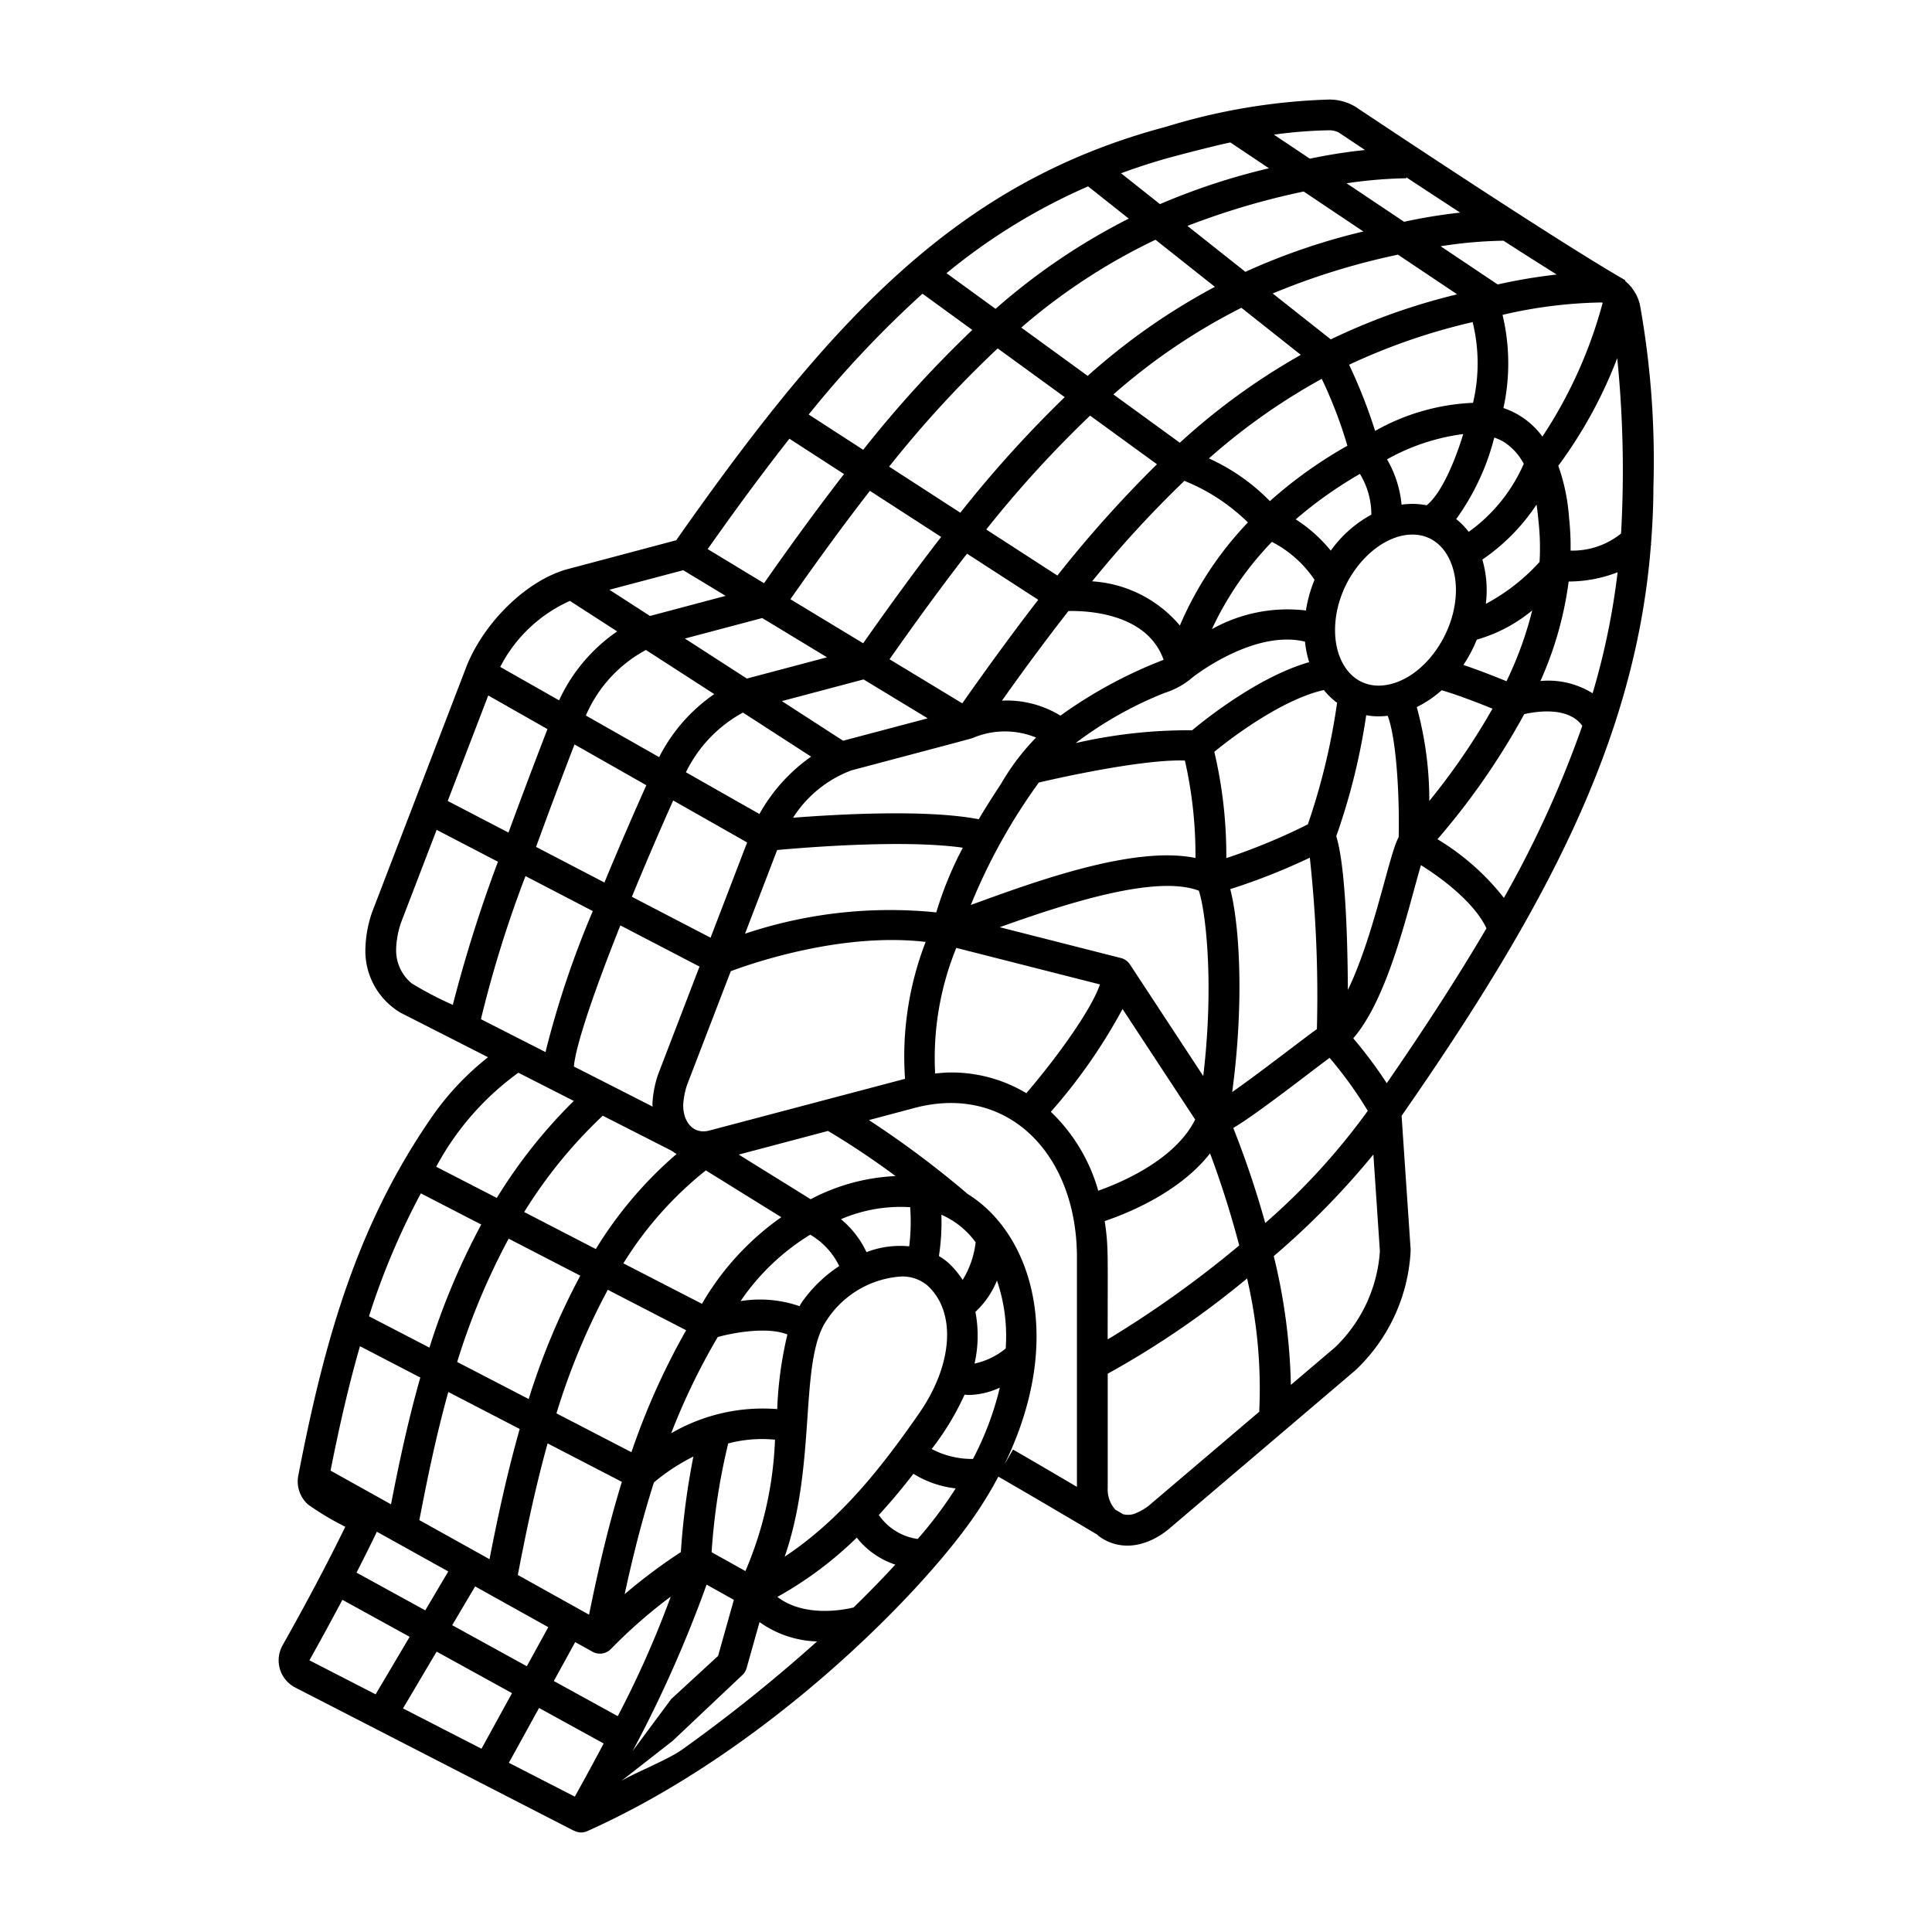 <svg xmlns="http://www.w3.org/2000/svg" viewBox="0 0 128 128"><path d="M108.657,20.232a2.77,2.77,0,0,0-.543-1.153c-.008-.022-.01-.053-.019-.072l-.024.011a2.981,2.981,0,0,0-.405-.405l.023-.04c-5.027-2.9-17.71-11.387-17.9-11.508a3.376,3.376,0,0,0-1.718-.47A40.773,40.773,0,0,0,77.249,8.4C63.615,12.023,55.294,20.829,44.8,35.794L37.627,37.7c-2.688.714-5.594,3.526-6.756,6.543L24.656,60.425a7.957,7.957,0,0,0-.445,2.349,4.764,4.764,0,0,0,2.323,4.319l5.8,2.951a18.333,18.333,0,0,0-3.644,3.844c-4.959,7.113-7.157,14.69-8.929,23.88a2.047,2.047,0,0,0,.654,1.915,18.654,18.654,0,0,0,2.461,1.467c-1.132,2.327-2.525,4.963-4.15,7.848a2.029,2.029,0,0,0,.8,2.788l18.5,9.507.006-.01a.968.968,0,0,0,.874.034c11.74-5.241,21.918-15.519,25.576-20.766a26.807,26.807,0,0,0,1.662-2.72c2.694,1.556,5.273,3.083,6.546,3.838.028.024.049.056.079.079,1.158.89,2.879.974,4.613-.4L89.782,90.8a11.69,11.69,0,0,0,3.677-7.942c0-.023,0-.045,0-.068l-.6-8.864c9.4-13.51,15.509-24.821,16.518-37.812.008-.013.02-.022.027-.036l-.023-.013c.095-1.242.161-2.494.161-3.77A58.335,58.335,0,0,0,108.657,20.232ZM107.4,35.347a5.129,5.129,0,0,1-3.345,1.132,17.276,17.276,0,0,0-.1-2.161,13,13,0,0,0-.714-3.46,29.865,29.865,0,0,0,3.905-7.131A74.567,74.567,0,0,1,107.4,35.347Zm-1.886,10.584a5.546,5.546,0,0,0-3.457-.812,23.5,23.5,0,0,0,1.871-6.592,9.018,9.018,0,0,0,3.243-.614A47.872,47.872,0,0,1,105.515,45.931ZM95.236,55.6a47.392,47.392,0,0,0,5.748-8.285c.85-.194,2.931-.506,3.847.771a70.059,70.059,0,0,1-5.194,11.4A16.247,16.247,0,0,0,95.236,55.6ZM64.461,96.659A5.71,5.71,0,0,1,61.727,96a18.018,18.018,0,0,0,2.179-3.6c.089.006.179.021.267.021a5.09,5.09,0,0,0,2.067-.486A20.174,20.174,0,0,1,64.461,96.659Zm-12.473,6.475c2.168-6.257.908-12.973,2.8-15.69a6.394,6.394,0,0,1,4.9-2.872,2.56,2.56,0,0,1,1.745.585c1.941,1.753,1.713,5.247-.552,8.5C58.435,97.175,55.733,100.647,51.988,103.134ZM33.714,116.789l2-3.632,4.28,2.353q-.856,1.624-1.911,3.522ZM66.1,23.083l4.44,3.229a78.4,78.4,0,0,0-6.915,7.657l-4.717-3.054A73.293,73.293,0,0,1,66.1,23.083Zm10.453-7.2,3.936,3.12a42.744,42.744,0,0,0-8.427,5.9l-4.4-3.2A39.734,39.734,0,0,1,76.552,15.885ZM65.958,20.462,62.709,18.1a39.585,39.585,0,0,1,9.38-5.752l2.694,2.136A42.118,42.118,0,0,0,65.958,20.462ZM99.81,45.133c-.753-.308-1.851-.74-2.856-1.078a9.226,9.226,0,0,0,.887-1.677,10.094,10.094,0,0,0,3.674-1.939A24.24,24.24,0,0,1,99.81,45.133Zm-7.616.174c-2.267.6-3.743-1.178-3.743-3.553,0-3.326,2.673-6.337,5.123-6.337,1.879,0,2.885,1.746,2.885,3.671C96.459,41.845,94.506,44.694,92.194,45.307ZM74.864,63.9a1.011,1.011,0,0,0-.6-.428l-8.029-2.042c4.338-1.553,10.34-3.508,13.19-2.419.432,1.268,1.039,6.033.293,12.279ZM60.3,79.979a13.228,13.228,0,0,1-.062,2.595,6.17,6.17,0,0,0-2.83.384,6.307,6.307,0,0,0-1.692-2.183A10.021,10.021,0,0,1,60.3,79.979Zm-4.7,3.9a9.24,9.24,0,0,0-2.477,2.4c-.057.081-.1.173-.153.258a8,8,0,0,0-3.9-.336c.041-.058.074-.117.115-.175A15.167,15.167,0,0,1,53.678,81.8,4.867,4.867,0,0,1,55.6,83.877ZM44.468,94.957a43.441,43.441,0,0,1,3.086-6.377c1.1-.3,3.309-.692,4.613-.167a25.315,25.315,0,0,0-.675,4.943A12.089,12.089,0,0,0,44.468,94.957Zm.64,7.873a36.409,36.409,0,0,0-3.723,2.788c.561-2.6,1.191-5.052,1.939-7.405A13.41,13.41,0,0,1,45.938,96.5,49.441,49.441,0,0,0,45.108,102.83ZM40.927,113.7l-4.235-2.329,1.417-2.578,1.171.652a1.013,1.013,0,0,0,1.2-.2,33.46,33.46,0,0,1,3.958-3.465A64.987,64.987,0,0,1,40.927,113.7ZM27.783,100.711c.488-2.526,1.068-5.435,1.918-8.489l4.731,2.451c-.875,3.084-1.5,6.056-2,8.627Zm8.5-5.081L41.2,98.176c-.853,2.776-1.546,5.693-2.173,8.8l-4.72-2.63C34.8,101.785,35.407,98.772,36.28,95.63Zm5.554.583L36.867,93.64a45.1,45.1,0,0,1,3.4-8.188l5.191,2.68A47.046,47.046,0,0,0,41.834,96.213Zm4.672-9.831L41.3,83.7a24,24,0,0,1,5.463-6.158l5,3.1A18.114,18.114,0,0,0,46.506,86.382ZM43.241,73.316,38.02,70.658c.135-1.456,1.372-5.057,3.08-9.348l5.245,2.728-2.738,7.128a6.931,6.931,0,0,0-.381,2C43.225,73.216,43.239,73.264,43.241,73.316Zm28.981-45.78,4.428,3.221a80.272,80.272,0,0,0-6.595,7.374l-4.714-3.05A74.689,74.689,0,0,1,72.222,27.536Zm25.369-.848a14.4,14.4,0,0,0-6.486,1.861,34.615,34.615,0,0,0-1.724-4.385,40.956,40.956,0,0,1,8.185-2.825A11.4,11.4,0,0,1,97.591,26.688Zm4.333,7.794A16.015,16.015,0,0,1,102,37.228a13.11,13.11,0,0,1-3.562,2.78,7.225,7.225,0,0,0-.229-2.934,13.247,13.247,0,0,0,3.589-3.643C101.851,33.766,101.894,34.113,101.924,34.482ZM64.32,59.956a38.362,38.362,0,0,1,4.505-8.11c2.272-.536,7.22-1.555,9.678-1.457a28.2,28.2,0,0,1,.7,6.454C75.09,56,68.517,58.43,64.32,59.956ZM56.406,51.04c6.782-1.8,7.936-2.1,8.064-2.156a5.444,5.444,0,0,1,4.172-.019,15.4,15.4,0,0,0-2.314,3.054c-.389.593-.921,1.41-1.486,2.358-3.438-.664-9.293-.334-12.3-.1A7.851,7.851,0,0,1,56.406,51.04ZM78.468,31.858a12.829,12.829,0,0,1,4.209,2.755,22.936,22.936,0,0,0-4.508,6.83,8.288,8.288,0,0,0-5.813-2.929A73.409,73.409,0,0,1,78.468,31.858Zm9.1-6.763a29.638,29.638,0,0,1,1.7,4.436A29.33,29.33,0,0,0,84.133,33.2a13.319,13.319,0,0,0-4.039-2.828A41.173,41.173,0,0,1,87.567,25.1ZM80.292,41.682A21.088,21.088,0,0,1,84.267,35.9a7.614,7.614,0,0,1,2.823,2.512,9.057,9.057,0,0,0-.57,2.035A10.247,10.247,0,0,0,80.292,41.682Zm-9.5-1.2c1.305-.028,5.214.162,6.3,3.232a30.313,30.313,0,0,0-6.835,3.7,6.783,6.783,0,0,0-3.875-.994C67.88,44.307,69.345,42.327,70.788,40.482Zm8.189,7.9a33.478,33.478,0,0,0-7.716.849,25.072,25.072,0,0,1,5.871-3.316,5.212,5.212,0,0,0,1.9-1.06c.674-.512,4.292-3.1,7.424-2.345a6.815,6.815,0,0,0,.275,1.36C83.482,44.8,80.059,47.485,78.977,48.385Zm9.187-11.9a9.85,9.85,0,0,0-2.322-2.074,27.519,27.519,0,0,1,4.252-3.01,5.148,5.148,0,0,1,.757,2.7A8.007,8.007,0,0,0,88.164,36.485Zm4.689-3.048a7.292,7.292,0,0,0-.963-3,13.944,13.944,0,0,1,5.049-1.676c-.536,1.767-1.434,3.923-2.423,4.719A4.917,4.917,0,0,0,92.853,33.437Zm4.448,1.8a4.837,4.837,0,0,0-.828-.845A15.958,15.958,0,0,0,99,28.991a3.361,3.361,0,0,1,.6.267,3.831,3.831,0,0,1,1.353,1.47A10.9,10.9,0,0,1,97.3,35.241Zm-9.14-12.752L84.32,19.444a46.269,46.269,0,0,1,8.3-2.572L96.541,19.5A41.793,41.793,0,0,0,88.161,22.489Zm-1.982,1.028a43.68,43.68,0,0,0-8.017,5.822l-4.4-3.2a40.271,40.271,0,0,1,8.48-5.741ZM68.786,39.737c-1.64,2.121-3.308,4.407-5.032,6.861l-4.82-2.92c1.762-2.508,3.464-4.846,5.134-6.995Zm-7.323,7.854c-6.341,1.683-5.484,1.446-5.6,1.488L51.8,46.45l5.414-1.436ZM53.738,50.13a11.412,11.412,0,0,0-3.423,3.8l-4.87-2.764a8.974,8.974,0,0,1,3.777-3.957ZM49.5,55.815l-2.423,6.31-5.213-2.711c.852-2.074,1.784-4.249,2.736-6.381Zm1.989.5c2-.181,8.471-.7,12.3-.152a24.017,24.017,0,0,0-1.759,4.285,30.247,30.247,0,0,0-12.67,1.412Zm30.017,2.593a41.49,41.49,0,0,0,5.273-2.085,84.568,84.568,0,0,1,.469,11.358c-.828.582-3.759,2.877-5.612,4.169C82.417,66.579,82.152,61.4,81.508,58.908Zm5.14-4.292a40.193,40.193,0,0,1-5.4,2.236,29.942,29.942,0,0,0-.794-7.043c1.529-1.254,4.707-3.53,7.259-4.092a4.77,4.77,0,0,0,.8.79c.024.018.051.031.075.049A43.364,43.364,0,0,1,86.648,54.616ZM99.606,27.034a13.845,13.845,0,0,0-.059-6.173,30.684,30.684,0,0,1,6.557-.822.291.291,0,0,1,.077.026,30.219,30.219,0,0,1-3.992,8.859A5.289,5.289,0,0,0,99.606,27.034Zm-.381-8.188-3.78-2.532a29.516,29.516,0,0,1,4.166-.366c1.215.782,2.414,1.545,3.525,2.24A36.655,36.655,0,0,0,99.225,18.846Zm-6.2-4.152-3.809-2.551a29.4,29.4,0,0,1,3.953-.331v-.066c1.09.718,2.307,1.517,3.57,2.34A35.8,35.8,0,0,0,93.025,14.694Zm-2.7.642a42.834,42.834,0,0,0-7.816,2.673l-3.837-3.042a49.383,49.383,0,0,1,7.7-2.279ZM62.354,35.573c-1.684,2.174-3.395,4.521-5.167,7.046L52.366,39.7c1.809-2.58,3.554-4.977,5.267-7.18ZM50.618,38.64l-3.732-2.261c1.858-2.636,3.651-5.073,5.415-7.313l3.617,2.342C54.192,33.635,52.438,36.042,50.618,38.64Zm4.172,4.908-5.308,1.409-4.106-2.652L50.5,40.947Zm-7.469,2.438a11.26,11.26,0,0,0-3.651,4.176l-4.855-2.756a8.94,8.94,0,0,1,3.978-4.344Zm-4.5,6.038c-.673,1.5-1.71,3.862-2.776,6.444L35.515,56.11c.848-2.329,1.737-4.69,2.548-6.789Zm-3.546,8.338a62.285,62.285,0,0,0-3.134,9.34l-4.278-2.178a76.9,76.9,0,0,1,2.953-9.481Zm.657,13.555c5.349,2.725,4.561,2.312,4.706,2.423.059.045.128.072.189.113a26.6,26.6,0,0,0-5.353,6.3L34.729,80.3A31.537,31.537,0,0,1,39.935,73.917Zm-1.485,10.6a46.578,46.578,0,0,0-3.42,8.172l-4.738-2.454A45.562,45.562,0,0,1,33.7,82.065Zm-10,4.765-4-2.075a47.932,47.932,0,0,1,3.437-8.143l4,2.065A47.058,47.058,0,0,0,28.452,89.281Zm-.6,1.983c-.854,3-1.449,5.872-1.941,8.4L21.9,97.432c.573-2.9,1.2-5.638,1.948-8.243ZM29.7,104.112l-1.525,2.578-4.555-2.5c.483-.941.937-1.851,1.348-2.709Zm1.78.992,4.845,2.7-1.422,2.588-4.944-2.719Zm2.442,7.071L31.9,115.858l-5.2-2.672,2.227-3.761Zm12.889-7.192,1.809,1.01-1.045,3.715-3.105,2.858-2.556,3.444A83.154,83.154,0,0,0,46.815,104.983Zm2.4,5.967a1.024,1.024,0,0,0,.255-.439l.856-3.044a6.859,6.859,0,0,0,3.811,1.281,104.066,104.066,0,0,1-8.968,7.188c-.955.665-3.115,1.521-4,2.056l3.4-2.655Zm.173-6.864-2.238-1.248a42,42,0,0,1,1.1-7.207,8.837,8.837,0,0,1,3.1-.248A24.382,24.382,0,0,1,49.387,104.086ZM64.565,90.341a8.333,8.333,0,0,0,.058-3.427,5.8,5.8,0,0,0,1.428-2.077,11.371,11.371,0,0,1,.578,4.506A4.872,4.872,0,0,1,64.565,90.341ZM63.778,84.8a5.721,5.721,0,0,0-.973-1.157,3.985,3.985,0,0,0-.6-.426,14.52,14.52,0,0,0,.163-2.739,5.579,5.579,0,0,1,2.271,1.827A6.082,6.082,0,0,1,63.778,84.8ZM53.709,79.452l-4.766-2.958,5.917-1.566a53.461,53.461,0,0,1,4.473,2.99A13.305,13.305,0,0,0,53.709,79.452ZM47,74.9c-1.09.289-1.753-.605-1.735-1.7a5.077,5.077,0,0,1,.251-1.313l2.9-7.543c1.547-.577,7.425-2.582,12.91-1.94a21.048,21.048,0,0,0-1.365,9.071Zm14.955-3.779A19.354,19.354,0,0,1,63.357,62.8l9.516,2.42c-.529,1.586-2.68,4.636-4.875,7.206a9.652,9.652,0,0,0-5.011-1.372C62.646,71.053,62.3,71.09,61.952,71.123Zm12.417-4.27,4.81,7.321c-1.314,2.646-4.838,4.157-6.421,4.717a11.568,11.568,0,0,0-3.14-5.228A36.478,36.478,0,0,0,74.369,66.853ZM73.189,80.9c1.473-.5,4.943-1.878,6.98-4.486a63.388,63.388,0,0,1,1.933,6.1,70.5,70.5,0,0,1-8.717,6.228C73.385,82.933,73.445,82.617,73.189,80.9Zm8.519-6.169c1.552-.921,4.745-3.43,6.381-4.647a26.789,26.789,0,0,1,2.53,3.512,44.113,44.113,0,0,1-6.793,7.432A63.027,63.027,0,0,0,81.708,74.731ZM89.3,65.584c-.017-3.346-.155-8.168-.768-10.187a42.553,42.553,0,0,0,1.983-8.012,4.522,4.522,0,0,0,1.422.035c.54,1.4.793,4.957.73,8.043C92.048,56.52,91.044,61.986,89.3,65.584Zm4.567-18.74a7.391,7.391,0,0,0,1.646-1.112c.94.265,2.335.8,3.368,1.219a44.472,44.472,0,0,1-4.186,6.113A23.254,23.254,0,0,0,93.863,46.844ZM88.1,8.631a1.324,1.324,0,0,1,.617.162l1.719,1.145a35.447,35.447,0,0,0-3.654.576L84.4,8.921A30.286,30.286,0,0,1,88.1,8.631Zm-10.33,1.734c1.254-.331,2.492-.655,3.743-.929l2.558,1.713a43.8,43.8,0,0,0-7.22,2.375l-2.579-2.045C75.4,11.068,76.559,10.687,77.771,10.365ZM61.117,19.459l3.3,2.4A77.032,77.032,0,0,0,57.189,29.8l-3.611-2.338A70.116,70.116,0,0,1,61.117,19.459ZM45.265,37.778l2.812,1.7-5.014,1.331-2.688-1.736Zm-7.507,2.033,3.132,2.022A11.222,11.222,0,0,0,37.041,46.4l-3.9-2.216A9.6,9.6,0,0,1,37.758,39.811Zm-5.41,6.266,3.924,2.228c-.647,1.669-1.6,4.168-2.584,6.855l-4.025-2.094ZM27.265,65.143a2.85,2.85,0,0,1-1.018-2.334,6.027,6.027,0,0,1,.315-1.667l2.367-6.163,4.061,2.113A92.606,92.606,0,0,0,30,66.575,23.27,23.27,0,0,1,27.265,65.143Zm7.079,5.927,3.671,1.87a33.912,33.912,0,0,0-5.1,6.426L28.9,77.3A18.437,18.437,0,0,1,34.344,71.07Zm-11.66,34.921,4.457,2.452-2.256,3.811L20.5,110C21.283,108.6,22.006,107.27,22.684,105.991Zm33.866.508c-.717.174-3.268.656-5.048-.7a24.535,24.535,0,0,0,5.26-3.927,5.413,5.413,0,0,0,2.554,1.788C58.484,104.566,57.554,105.522,56.55,106.5Zm4.254-4.537a3.773,3.773,0,0,1-2.58-1.589c.868-.945,1.635-1.878,2.292-2.732a6.722,6.722,0,0,0,2.8.969A27.516,27.516,0,0,1,60.8,101.962Zm5.734-4.922c4.066-8.325,1.805-15.309-2.422-17.931a64.4,64.4,0,0,0-6.549-4.9l3.005-.8c6.21-1.653,10.778,3.072,10.778,9.9v15.2c-1.242-.731-2.718-1.6-4.236-2.473Zm9.552,2.732a3.818,3.818,0,0,1-.976.535,1.366,1.366,0,0,1-.708.013l-.51-.3a2,2,0,0,1-.507-1.445V91.011A59.305,59.305,0,0,0,82.622,84.7a32.168,32.168,0,0,1,.805,8.832ZM88.463,89.253l-2.939,2.5A39.165,39.165,0,0,0,84.39,83.22a52.828,52.828,0,0,0,6.6-6.731l.431,6.406A9.723,9.723,0,0,1,88.463,89.253Zm3.413-17.489a29.243,29.243,0,0,0-2.219-2.972c2.326-2.7,3.595-8.433,4.484-11.476,1.437.9,3.562,2.51,4.34,4.187C96.556,64.786,94.347,68.18,91.876,71.764Z"/></svg>